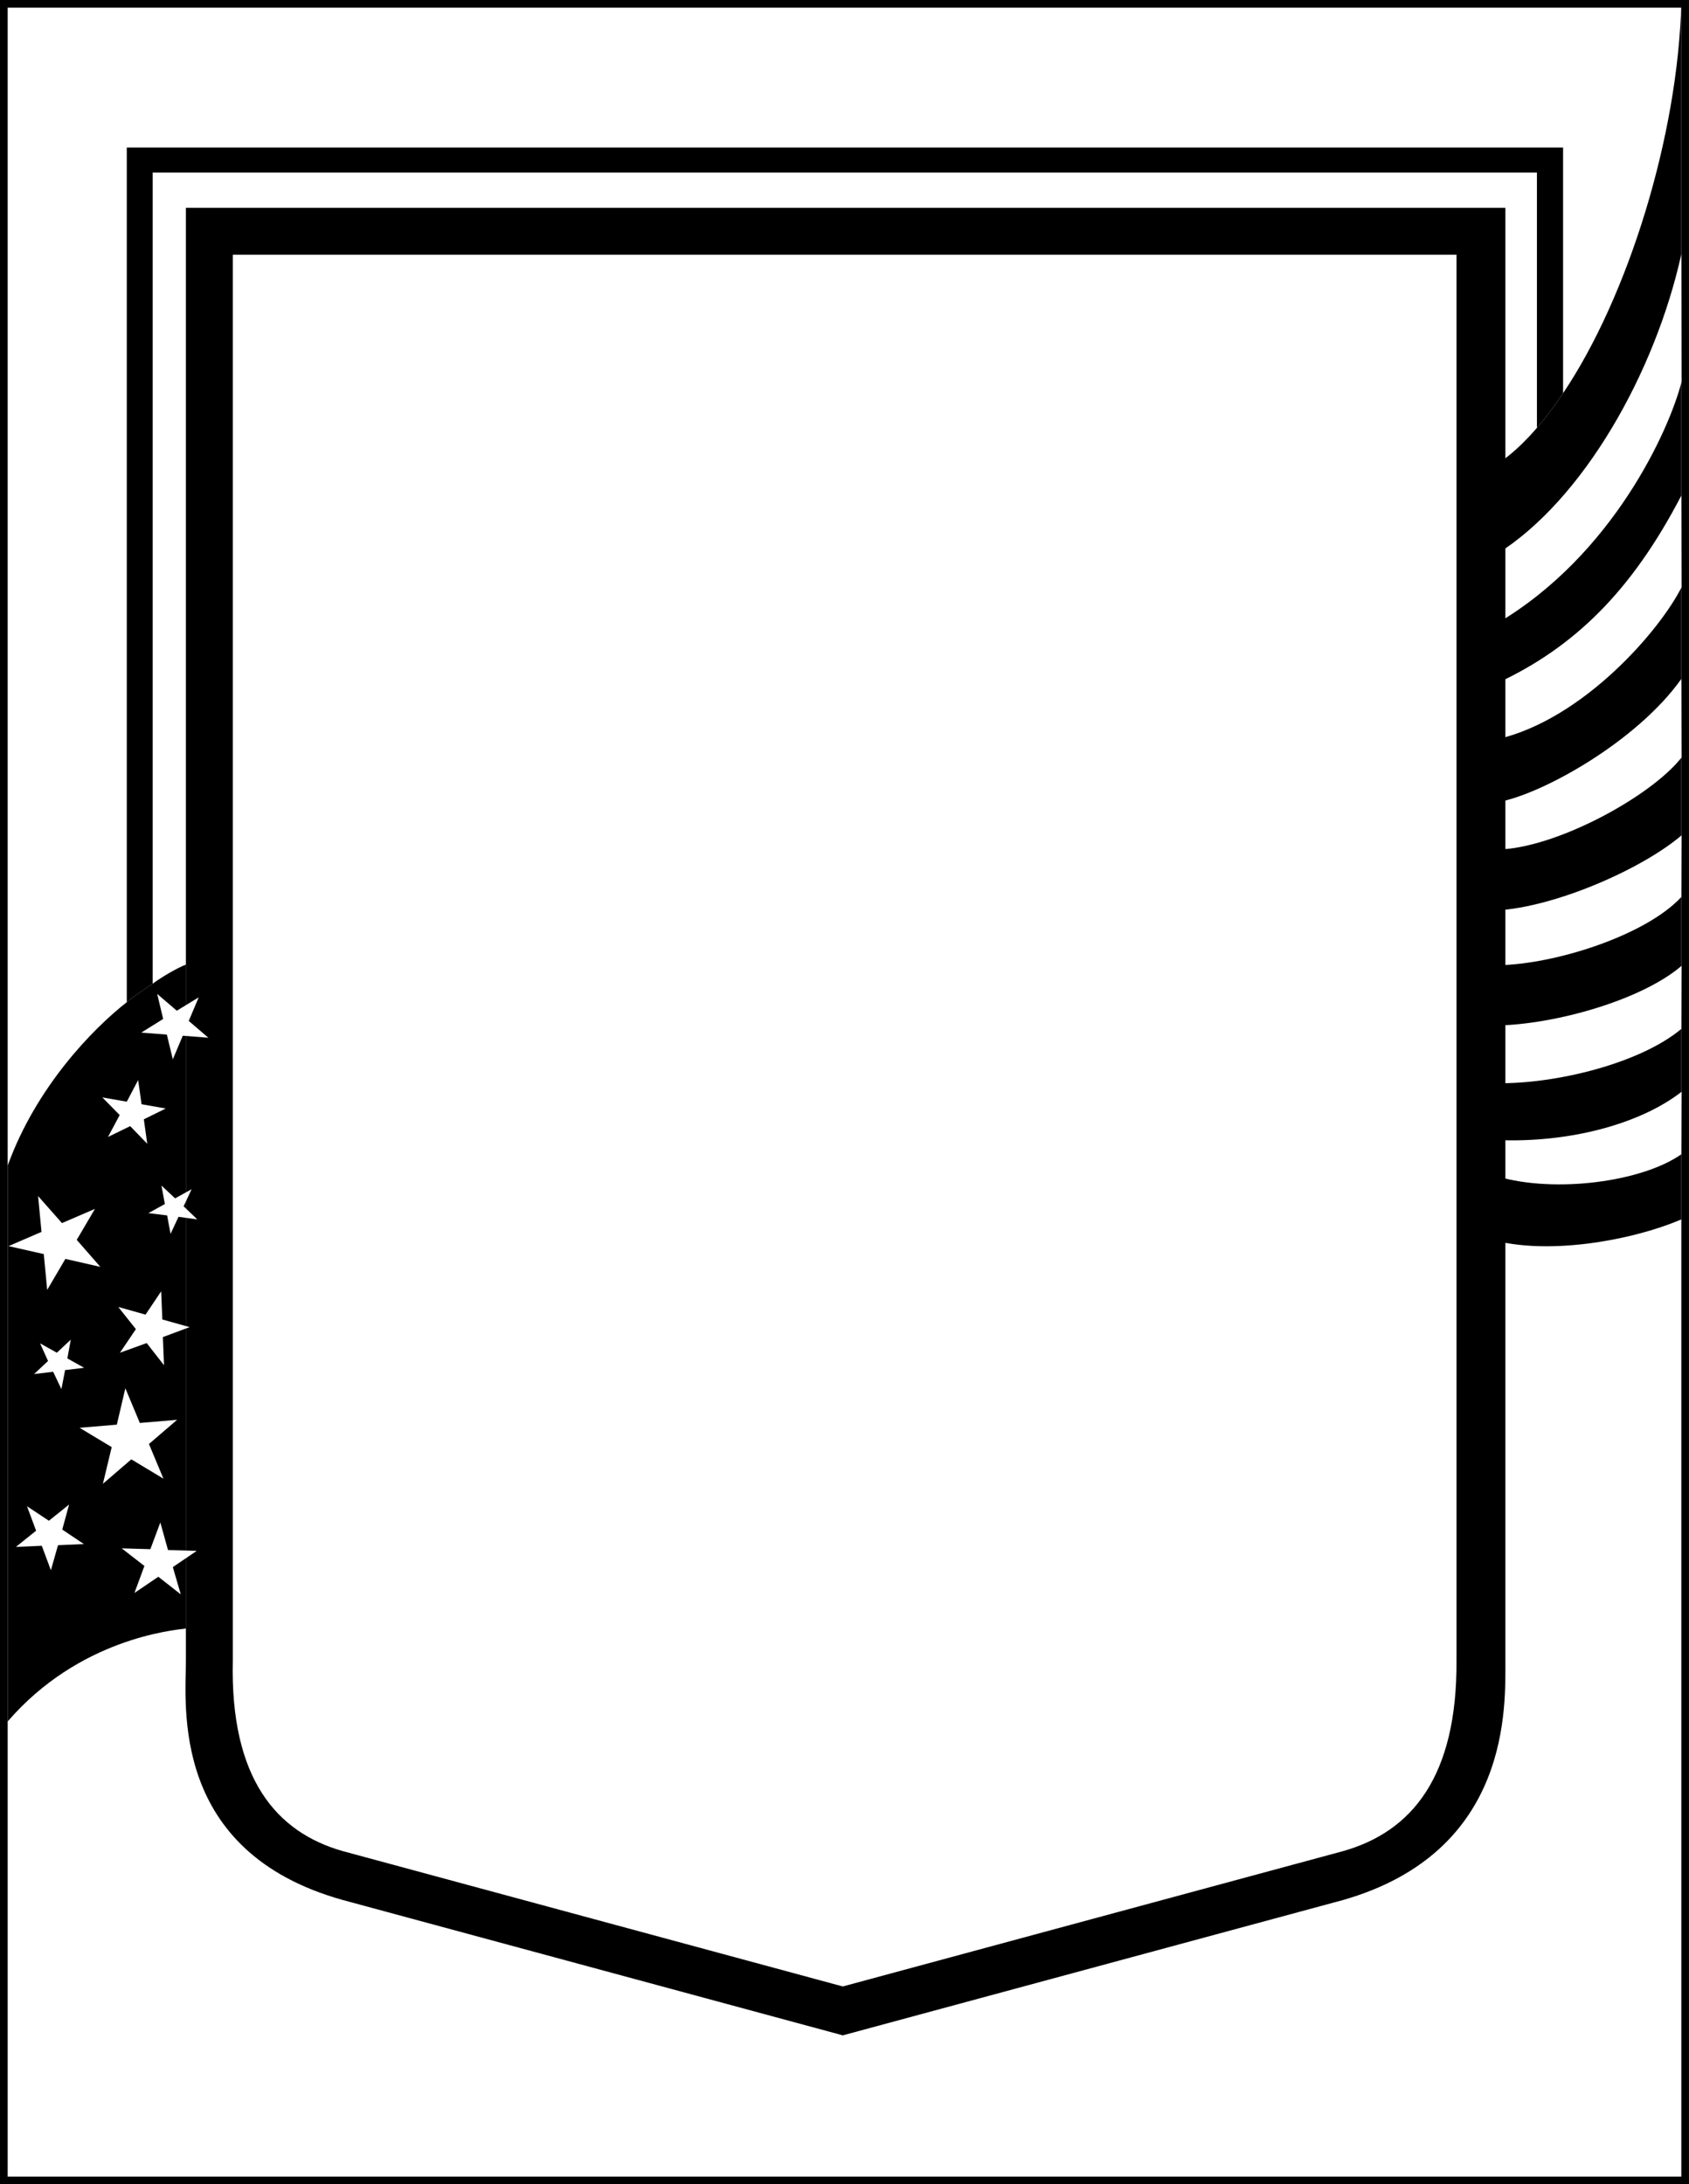<svg width="792.266" height="1024.396" viewBox="0 0 594.199 768.297" xmlns="http://www.w3.org/2000/svg"><rect x="0" y="0" width="594.199" height="768.297" fill="#808080" stroke="none"/><path style="fill:#000;fill-opacity:1;fill-rule:nonzero;stroke:none" d="M601.727 60.477H8.824v768.296h594.2V60.477h-1.297" transform="translate(-8.824 -60.477)"/><path style="fill:#fff;fill-opacity:1;fill-rule:nonzero;stroke:none" d="M600.324 63.176v762.898h-588.8V63.176h588.8" transform="translate(-8.824 -60.477)"/><path style="fill:#000;fill-opacity:1;fill-rule:nonzero;stroke:none" d="M62.523 406.477c-1.855 1.238-7.28 4.89-9.097 6.5-11.957 9.355-31.926 29.855-41.903 57.5v195.5c25.145-29.145 58.043-32.09 62.704-32.704v-233.5c-2.895 1.059-8.473 4.32-11.704 6.704" transform="translate(-8.824 -60.477)"/><path style="fill:#fff;fill-opacity:1;fill-rule:nonzero;stroke:none" d="m60.625 462.773-6-6.199-7.8 3.801 4.1-7.7-6.1-6.198 8.6 1.5 4-7.602 1.2 8.5 8.5 1.5-7.7 3.8 1.2 8.598m-16.5 43.301-12.3-2.8-6.4 10.902-1.198-12.602-12.403-2.8 11.602-5-1.2-12.598 8.399 9.5 11.602-5-6.403 10.898 8.301 9.5m22.199 74.5-11.3-6.8-10 8.601 3.101-12.898-11.3-6.801 13.1-1.102 3-12.8 5.098 12.203 13.102-1.102-9.898 8.5 5.097 12.2m-35.898-31.501-2.903-6.097-6.699.796 4.903-4.597-2.801-6.2 5.898 3.297 4.903-4.597-1.204 6.597 5.903 3.301-6.7.801-1.3 6.7m-3.699 63.698-3.204-8.597-9.097.398 7.097-5.699-3.199-8.602 7.7 5.102 7.101-5.7-2.398 8.802 7.597 5.097-9.097.403-2.5 8.796" transform="translate(-8.824 -60.477)"/><path style="fill:#000;fill-opacity:1;fill-rule:nonzero;stroke:none" d="M600.324 61.273c-1.148 47.11-18.808 103.645-41.597 137.5-3.02 4.524-6.106 8.61-9.204 12.204-6.289 7.285-12.707 12.652-19 15.5v269.097c20.602 7.176 52.336 1.301 69.801-6.199V61.273" transform="translate(-8.824 -60.477)"/><path style="fill:#000;fill-opacity:1;fill-rule:nonzero;stroke:none" d="M549.523 210.977c3.098-3.594 6.184-7.68 9.204-12.204v-86.398H53.426v300.602c1.816-1.61 7.242-5.262 9.097-6.5V121.176h487v89.8" transform="translate(-8.824 -60.477)"/><path style="fill:#fff;fill-opacity:1;fill-rule:nonzero;stroke:none" d="M535.227 255.477c30.523-18.977 55.89-63.895 65.097-105.602l.102 44.8c-4.27 16.993-24.258 61.157-65 85.098l-.2-24.296m.297 45.296c26.977-12.523 47.309-32.273 64.801-66l.102 32.204c-7.594 15.191-34.594 46.523-64.801 53.5l-.102-19.704m0 41.903c15.727-2.676 49.309-21.508 64.801-43.403l.102 27.602C589.5 340.832 555.75 359 535.625 359.273l-.102-16.597m0 38C556 379.5 586.5 366.168 600.426 354.273l-.102 21.704c-12.492 13.523-44.574 23.773-64.699 24l-.102-19.301m0 40.5c20.727-.426 50.946-9.008 64.903-21l-.102 22.199c-14.492 12.125-44.074 19.375-64.699 19.102l-.102-20.301m0 40.301c25.477 1.023 50.309-5.645 64.903-17l-.102 22c-13.824 9.691-44.324 13.773-64.699 7.796l-.102-12.796" transform="translate(-8.824 -60.477)"/><path style="fill:#000;fill-opacity:1;fill-rule:nonzero;stroke:none" d="M538.426 644.477c-.043 15.773 2.324 67.273-57.102 84.296l-176 47.602-175.898-47.602C68.5 711.75 74.21 660.25 74.226 644.477V133.574h464.2v510.903" transform="translate(-8.824 -60.477)"/><path style="fill:#fff;fill-opacity:1;fill-rule:nonzero;stroke:none" d="M521.227 644.477c.273 41.023-15.79 60.273-39.903 67.097l-176 47.602-175.898-47.602C106.25 705 89.75 686.25 90.726 644.477V150.074h430.5v494.403m-439.101-219-9-.704-3.5 8.301-2.102-8.699-9-.7 7.704-4.8-2.102-8.8 6.898 5.902 7.704-4.704-3.5 8.301 6.898 5.903m-13.301 69-1.199-6.5-6.602-.801 5.801-3.2-1.199-6.5 4.8 4.5 5.802-3.203-2.801 6 4.8 4.602-6.601-.898-2.8 6m-12.7 126.296 3.5-9.5-8-6.199 10.102.301 3.5-9.398 2.699 9.699 10.097.3-8.398 5.7 2.8 9.597-7.902-6.199-8.398 5.7m-5.102-84.501 5.602-8.296-6.2-7.801 9.598 2.699 5.5-8.2.403 9.9 9.597 2.698-9.398 3.5.398 9.903-6.097-7.801-9.403 3.398" transform="translate(-8.824 -60.477)"/></svg>
